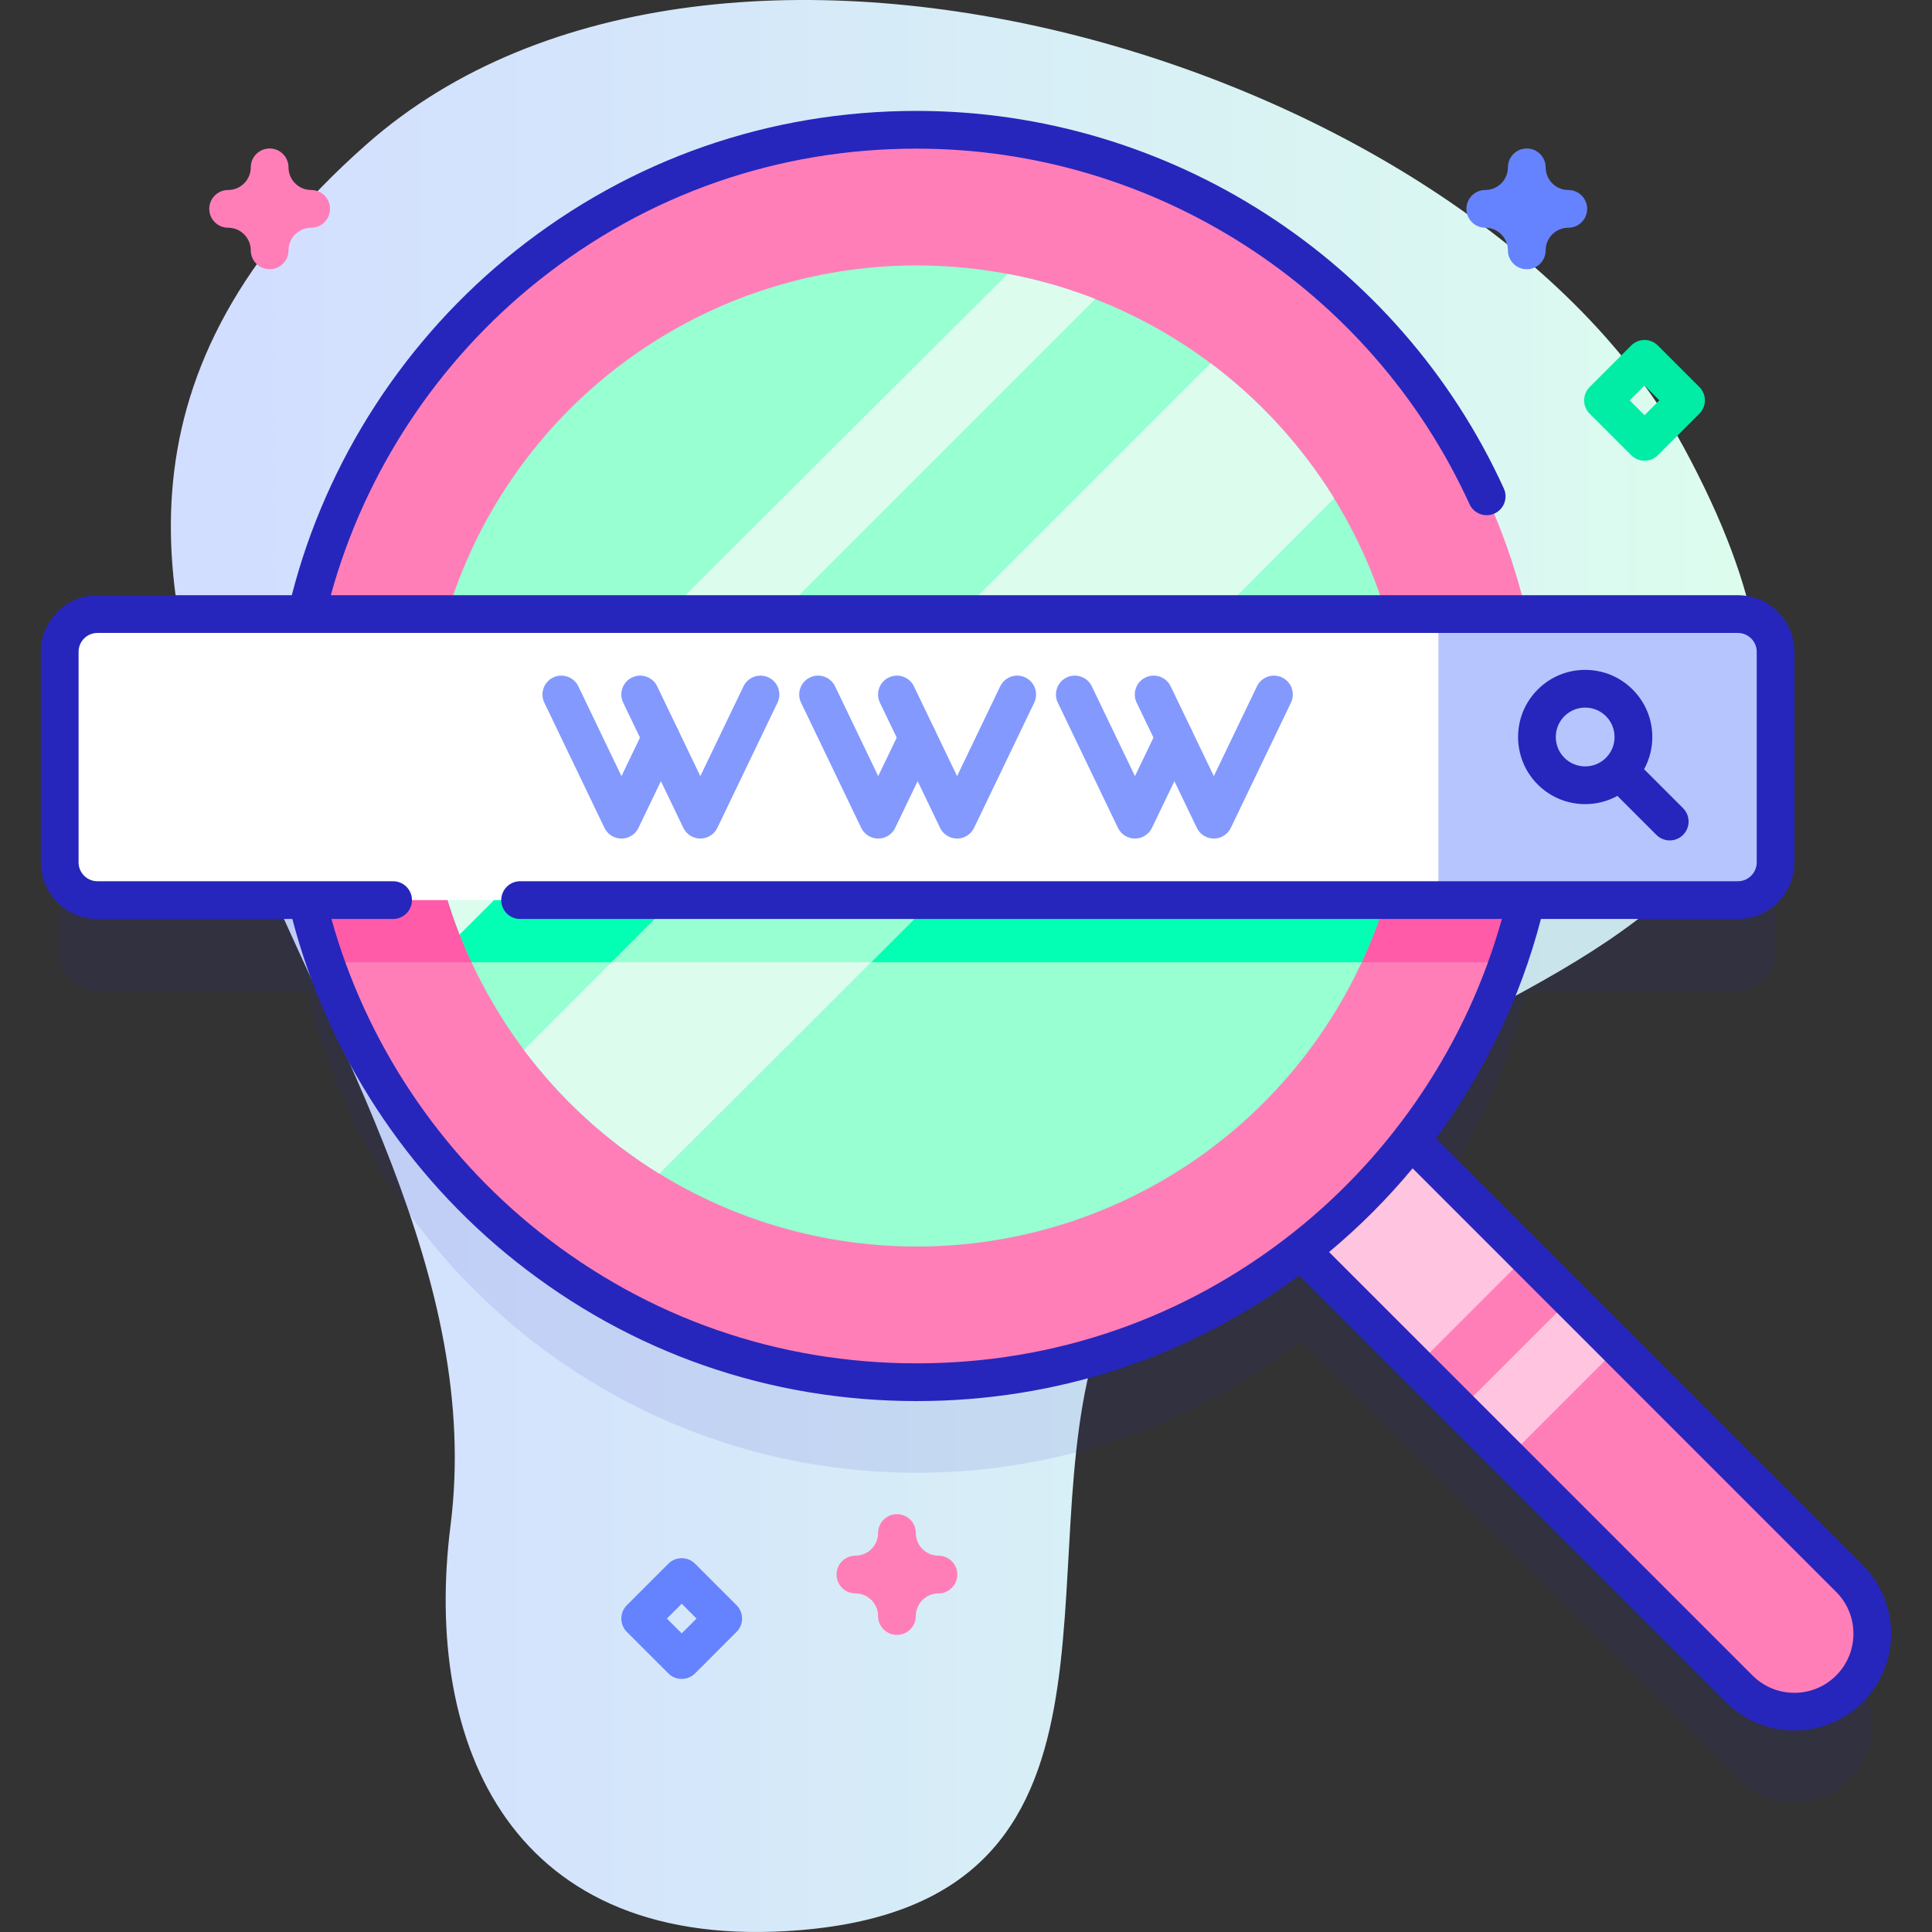 <?xml version="1.0" encoding="UTF-8" standalone="no"?><!-- icon666.com - MILLIONS OF FREE VECTOR ICONS --><svg width="1024" height="1024" id="Capa_1" enable-background="new 0 0 512 512" viewBox="0 0 512 512" xmlns="http://www.w3.org/2000/svg" xmlns:xlink="http://www.w3.org/1999/xlink"><rect x="0" y="0" width="512" height="512" fill="#333333" stroke="none"/><linearGradient id="SVGID_1_" gradientUnits="userSpaceOnUse" x1="45.28" x2="466.732" y1="256" y2="256"><stop offset=".049" stop-color="#d2deff"/><stop offset=".999" stop-color="#dcfdee"/></linearGradient><g><g><g><path d="m97.152 38.232c-135.327 119.538 38.831 235.409 22.243 366.028-7.375 58.072 16.054 113.588 92.705 107.244 93.413-7.732 59.504-97.209 79.066-156.778 33.66-102.501 240.73-78.56 154.895-236.448-54.778-100.758-255.766-162.321-348.909-80.046z" fill="url(#SVGID_1_)"/></g><g><path d="m490.134 442.331-116.163-116.164c14.382-18.484 24.939-40.088 30.484-63.629h56.096c5.523 0 10-4.477 10-10v-55.8c0-5.523-4.477-10-10-10h-55.953c-17.038-73.539-82.955-128.349-161.675-128.349s-144.638 54.81-161.676 128.349h-55.422c-5.523 0-10 4.477-10 10v55.8c0 5.523 4.477 10 10 10h55.565c17.252 73.243 83.022 127.763 161.532 127.763 38.378 0 73.709-13.033 101.822-34.907l116.164 116.164c8.071 8.071 21.156 8.071 29.227 0 8.07-8.071 8.07-21.157-.001-29.227z" fill="#2626bc" opacity=".1"/><g><path d="m490.134 447.558c-8.071 8.071-21.156 8.071-29.227 0l-131.482-131.483 29.227-29.227 131.483 131.483c8.07 8.07 8.07 21.156-.001 29.227z" fill="#ff7eb8"/><path d="m387.247 356.337h41.333v18h-41.333z" fill="#ffc4df" transform="matrix(.707 -.707 .707 .707 -138.857 395.443)"/><path d="m346.353 291.943h41.333v65h-41.333z" fill="#ffc4df" transform="matrix(.707 -.707 .707 .707 -121.918 354.549)"/><g><circle cx="242.922" cy="200.345" fill="#ff7eb8" r="165.956"/><path d="m77.102 207c.663 16.758 3.813 32.876 9.087 48h313.467c5.273-15.124 8.424-31.242 9.087-48z" fill="#ff5ba8"/><circle cx="242.922" cy="200.345" fill="#97ffd2" r="130"/><path d="m113.097 207c.863 17.077 5.019 33.284 11.848 48h235.954c6.829-14.716 10.986-30.923 11.848-48z" fill="#02ffb3"/><path d="m174.738 311.039c1.675-1.666 121.041-120.834 178.81-178.99-8.59-13.884-19.714-26.034-32.735-35.794-6.386 6.386-127.707 127.707-181.98 181.98 9.786 13.058 21.975 24.205 35.905 32.804z" fill="#dcfdee"/><path d="m210.069 207c-16.835 16.835-33.426 33.426-48 48h68.765c14.869-14.864 31.418-31.414 47.988-48z" fill="#97ffd2"/><path d="m267.039 72.592c-12.916 12.827-114.252 113.83-151.913 151.594 1.502 8.112 3.744 15.966 6.679 23.474 56.144-56.144 112.288-112.288 168.432-168.432-7.424-2.902-15.182-5.133-23.198-6.636z" fill="#dcfdee"/></g><path d="m460.551 238.538h-434.726c-5.523 0-10-4.477-10-10v-55.8c0-5.523 4.477-10 10-10h434.726c5.523 0 10 4.477 10 10v55.8c0 5.523-4.478 10-10 10z" fill="#fff"/><path d="m460.551 162.738h-79.363v75.8h79.363c5.523 0 10-4.477 10-10v-55.8c0-5.523-4.478-10-10-10z" fill="#b7c5ff"/><g fill="#8399fe"><g><path d="m164.695 222.228c-1.923 0-3.675-1.103-4.507-2.835l-15.935-33.18c-1.195-2.489-.146-5.476 2.343-6.672 2.487-1.195 5.476-.147 6.672 2.343l11.429 23.799 5.945-12.37c1.195-2.49 4.183-3.537 6.672-2.34 2.489 1.196 3.537 4.184 2.34 6.672l-10.454 21.75c-.831 1.731-2.583 2.833-4.505 2.833z"/><path d="m185.598 222.225c-1.922 0-3.674-1.102-4.507-2.834l-15.939-33.175c-1.196-2.489-.147-5.477 2.341-6.672s5.477-.147 6.672 2.341l11.433 23.795 11.432-23.795c1.196-2.49 4.182-3.536 6.672-2.341 2.489 1.196 3.537 4.183 2.341 6.672l-15.939 33.175c-.832 1.732-2.584 2.834-4.506 2.834z"/></g><g><path d="m232.734 222.228c-1.923 0-3.675-1.103-4.507-2.835l-15.935-33.18c-1.195-2.489-.146-5.476 2.343-6.672 2.487-1.195 5.476-.147 6.672 2.343l11.429 23.798 5.945-12.37c1.196-2.488 4.182-3.537 6.672-2.34 2.489 1.196 3.537 4.183 2.34 6.672l-10.453 21.75c-.832 1.732-2.584 2.834-4.506 2.834z"/><path d="m253.636 222.225c-1.922 0-3.674-1.102-4.507-2.834l-15.939-33.175c-1.196-2.489-.147-5.477 2.341-6.672 2.489-1.195 5.477-.147 6.672 2.341l11.432 23.795 11.432-23.795c1.196-2.49 4.182-3.536 6.672-2.341 2.489 1.196 3.537 4.183 2.341 6.672l-15.939 33.175c-.83 1.732-2.582 2.834-4.505 2.834z"/></g><g><path d="m300.773 222.228c-.001 0-.001 0 0 0-1.923 0-3.675-1.103-4.507-2.835l-15.935-33.18c-1.195-2.489-.146-5.476 2.343-6.672 2.488-1.195 5.476-.147 6.672 2.343l11.429 23.799 5.945-12.37c1.196-2.49 4.183-3.537 6.672-2.34 2.489 1.196 3.537 4.184 2.34 6.672l-10.454 21.75c-.832 1.731-2.583 2.833-4.505 2.833z"/><path d="m321.675 222.225c-1.922 0-3.674-1.102-4.507-2.834l-15.939-33.175c-1.196-2.489-.147-5.477 2.341-6.672 2.49-1.195 5.477-.147 6.672 2.341l11.433 23.795 11.432-23.795c1.196-2.49 4.182-3.536 6.672-2.341 2.489 1.196 3.537 4.183 2.341 6.672l-15.939 33.175c-.831 1.732-2.583 2.834-4.506 2.834z"/></g></g></g><path d="m180.658 444.935c-1.28 0-2.559-.488-3.536-1.464l-11-11c-1.953-1.953-1.953-5.119 0-7.071l11-11c1.953-1.952 5.118-1.952 7.071 0l11 11c1.953 1.953 1.953 5.119 0 7.071l-11 11c-.976.975-2.255 1.464-3.535 1.464zm-3.928-16 3.929 3.929 3.929-3.929-3.929-3.929z" fill="#6583fe"/><path d="m435.816 122.096c-1.28 0-2.559-.488-3.536-1.464l-11-11c-1.953-1.953-1.953-5.119 0-7.071l11-11c1.953-1.952 5.118-1.952 7.071 0l11 11c1.953 1.953 1.953 5.119 0 7.071l-11 11c-.976.976-2.256 1.464-3.535 1.464zm-3.929-16 3.929 3.929 3.929-3.929-3.929-3.929z" fill="#01eca5"/><path d="m237.697 433.268c-2.761 0-5-2.239-5-5 0-3.309-2.691-6-6-6-2.761 0-5-2.239-5-5s2.239-5 5-5c3.309 0 6-2.691 6-6 0-2.761 2.239-5 5-5s5 2.239 5 5c0 3.309 2.691 6 6 6 2.761 0 5 2.239 5 5s-2.239 5-5 5c-3.309 0-6 2.691-6 6 0 2.761-2.238 5-5 5z" fill="#ff7eb8"/><path d="m71.456 71.349c-2.761 0-5-2.239-5-5 0-3.309-2.691-6-6-6-2.761 0-5-2.239-5-5s2.239-5 5-5c3.309 0 6-2.691 6-6 0-2.761 2.239-5 5-5s5 2.239 5 5c0 3.309 2.691 6 6 6 2.761 0 5 2.239 5 5s-2.239 5-5 5c-3.309 0-6 2.691-6 6 0 2.761-2.239 5-5 5z" fill="#ff7eb8"/><path d="m404.614 71.349c-2.761 0-5-2.239-5-5 0-3.309-2.691-6-6-6-2.761 0-5-2.239-5-5s2.239-5 5-5c3.309 0 6-2.691 6-6 0-2.761 2.239-5 5-5s5 2.239 5 5c0 3.309 2.691 6 6 6 2.761 0 5 2.239 5 5s-2.239 5-5 5c-3.309 0-6 2.691-6 6 0 2.761-2.239 5-5 5z" fill="#6583fe"/></g></g><g fill="#2626bc"><path d="m380.563 301.688c12.824-17.414 22.339-37.19 27.801-58.15h52.187c8.271 0 15-6.729 15-15v-55.8c0-8.271-6.729-15-15-15h-372.878c8.976-32.719 28.46-62.24 55.208-83.49 28.704-22.805 63.298-34.858 100.042-34.858 62.889 0 120.398 36.983 146.513 94.219 1.146 2.512 4.113 3.621 6.625 2.473 2.512-1.146 3.62-4.112 2.473-6.625-27.735-60.789-88.816-100.068-155.61-100.068-39.026 0-75.771 12.804-106.262 37.028-29.122 23.136-50.136 55.513-59.331 91.32h-51.507c-8.271 0-15 6.729-15 15v55.8c0 8.271 6.729 15 15 15h51.655c9.273 35.576 30.219 67.728 59.184 90.737 30.491 24.223 67.234 37.026 106.259 37.026 36.951 0 71.87-11.495 101.368-33.29l113.082 113.082c5.004 5.003 11.577 7.505 18.149 7.505 6.573 0 13.146-2.502 18.149-7.505 10.007-10.007 10.007-26.291 0-36.298zm-237.68 24.757c-26.589-21.123-46-50.421-55.047-82.907h16.339c2.761 0 5-2.239 5-5s-2.239-5-5-5h-78.351c-2.757 0-5-2.243-5-5v-55.8c0-2.757 2.243-5 5-5h434.726c2.757 0 5 2.243 5 5v55.8c0 2.757-2.243 5-5 5h-322.714c-2.761 0-5 2.239-5 5s2.239 5 5 5h260.174c-9.077 32.602-28.612 62.003-55.338 83.136-28.649 22.653-63.142 34.627-99.75 34.627-36.742 0-71.335-12.053-100.039-34.856zm343.716 117.577c-2.959 2.959-6.893 4.589-11.078 4.589s-8.119-1.63-11.078-4.589l-112.225-112.225c8.061-6.715 15.468-14.149 22.135-22.177l112.246 112.246c6.108 6.109 6.108 16.048 0 22.156z"/><path d="m420.09 213.105c3.034 0 5.949-.762 8.537-2.182l10.335 10.335c.977.976 2.256 1.464 3.536 1.464s2.559-.488 3.536-1.464c1.953-1.953 1.953-5.119 0-7.071l-10.335-10.335c1.42-2.588 2.182-5.503 2.182-8.537 0-4.752-1.851-9.22-5.211-12.58-3.36-3.36-7.828-5.211-12.58-5.211s-9.22 1.851-12.58 5.211c-6.936 6.936-6.936 18.223 0 25.159 3.36 3.361 7.828 5.211 12.58 5.211zm-5.509-23.299c1.471-1.472 3.428-2.282 5.509-2.282s4.037.811 5.508 2.282c3.037 3.037 3.037 7.978.002 11.016-.001.001-.001.001-.002.001-.001.001-.001.001-.002.002-1.471 1.47-3.427 2.28-5.507 2.28-2.081 0-4.038-.81-5.509-2.281-3.036-3.038-3.036-7.981.001-11.018z"/></g></g></svg>